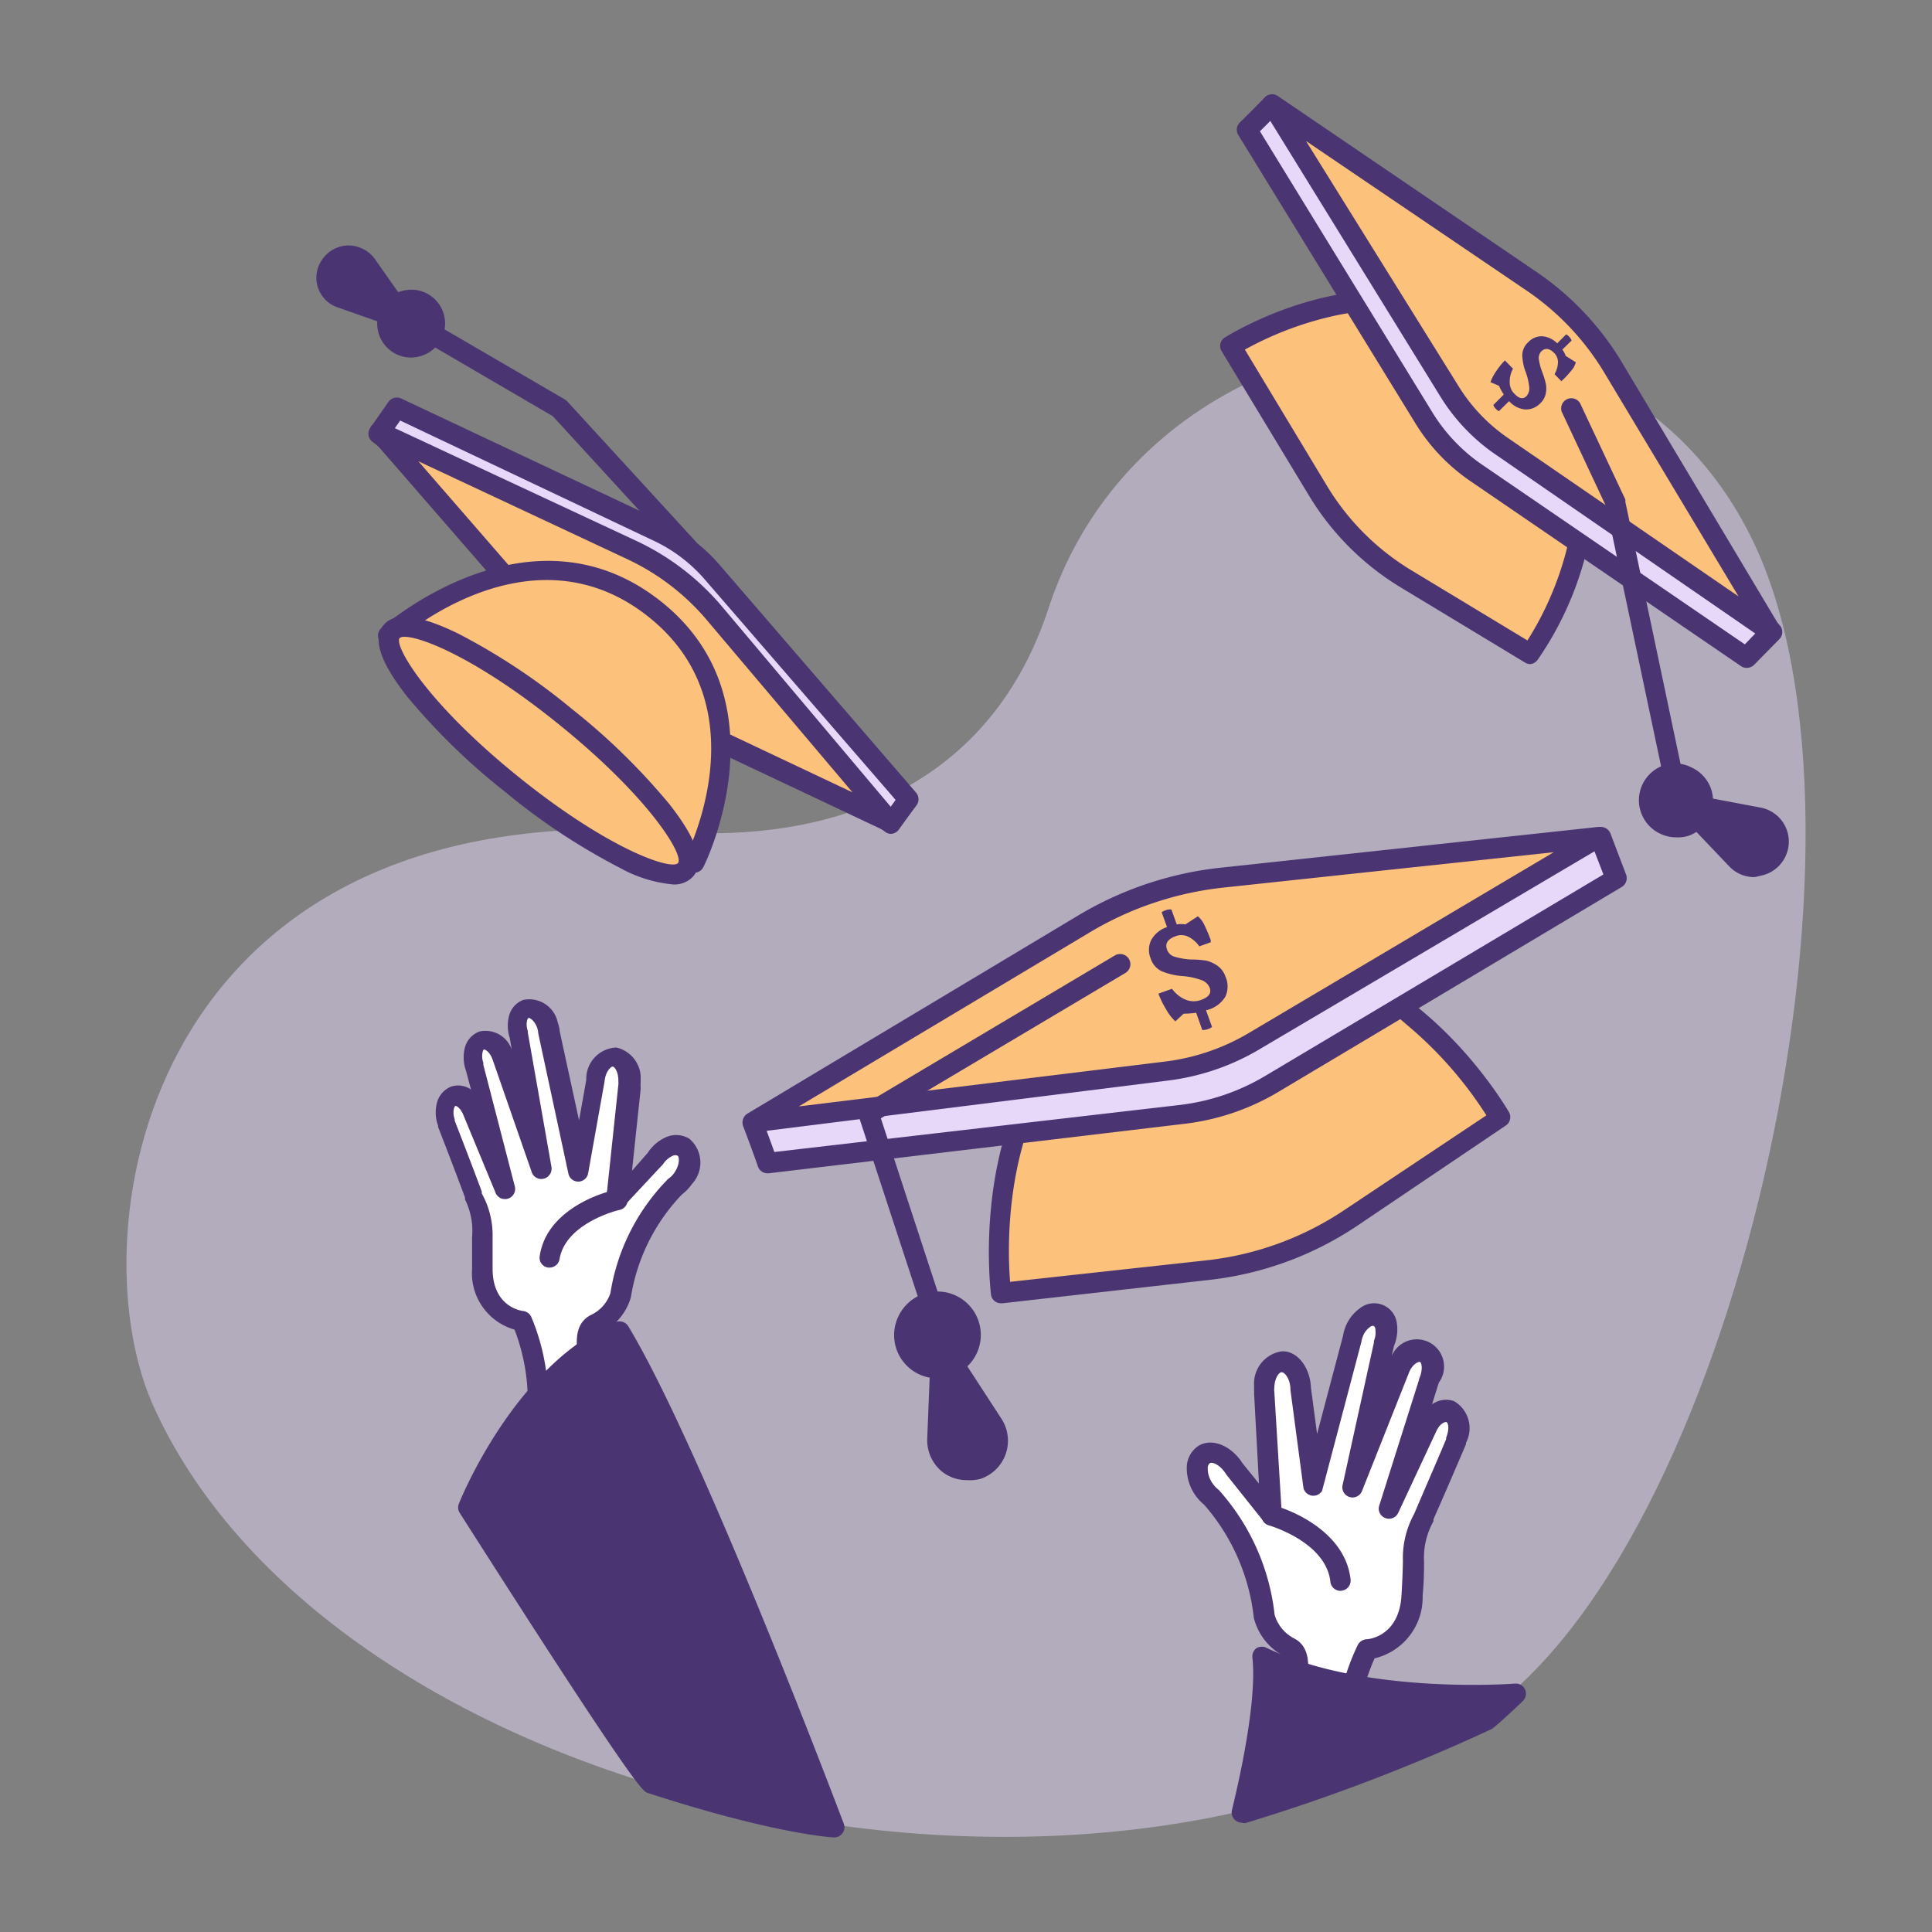 <svg id="components" xmlns="http://www.w3.org/2000/svg" viewBox="0 0 123.35 123.35"><rect x="0" y="0" width="123.35" height="123.35" fill="#808080" stroke="none"/><defs><style>.cls-1,.cls-5{fill:#e7d8f9;}.cls-1{fill-rule:evenodd;opacity:0.5;}.cls-2{fill:#fff;}.cls-3{fill:#4a3572;}.cls-4{fill:#fcc17a;}</style></defs><title>Spots_ThankViewBlue_ThankGiving_WhyThankViewGivingTools_IncreaseConversionRatesWithYoungAlumni</title><path class="cls-1" d="M9.7,89.56C4.86,78.35,9.46,51,42.16,53.05c9.29.86,20.69-1.7,24.79-14.23,6.61-20.22,36.49-23.7,45.34-3.47,8.53,19.52-2.26,65.56-18.88,74.92C66,125.71,20.6,114.23,9.7,89.56Z"/><path class="cls-2" d="M81.19,111.27s2.79-5.15,1.17-6a3.18,3.18,0,0,1-1.63-2,13.68,13.68,0,0,0-3.36-7.57,2.5,2.5,0,0,1-.56-.64c-.5-.82-.46-1.76.09-2.09s1.4,0,1.9.87l2.39,3L80.72,89a1.9,1.9,0,0,1,0-.25s0-.07,0-.11v-.05h0c0-.89.49-1.6,1.1-1.62s1.2.74,1.23,1.7l.83,6.26,2.5-9.45a2.14,2.14,0,0,1,.13-.48c.31-.78,1-1.25,1.52-1s.7,1,.39,1.8l-2,9.1,3-7.56c.31-.78,1-1.25,1.52-1s.7,1,.39,1.8l0,.09h0l-2.56,8.16L91.21,91h0c.34-.67,1-1,1.43-.85s.7,1,.39,1.8A.61.61,0,0,1,93,92h0s-1.17,2.66-2.06,4.74-.57,1.29-.79,5.1c-.18,3.28-2.85,3.44-2.85,3.44a13.85,13.85,0,0,0-1.35,6.87"/><path class="cls-3" d="M85.93,112.84a.64.64,0,0,1-.64-.6A14.41,14.41,0,0,1,86.7,105a.69.69,0,0,1,.54-.34c.21,0,2.1-.24,2.24-2.82.06-1,.08-1.65.09-2.15a5.86,5.86,0,0,1,.7-3l.06-.13c.8-1.88,1.83-4.24,2-4.68l0-.09c.24-.59.12-1,0-1s-.39.11-.61.55l0,0-2.45,5.25a.65.65,0,0,1-.83.33.64.64,0,0,1-.38-.8l2.53-8a.55.55,0,0,1,.05-.17c.23-.58.11-1,0-1s-.46.14-.68.68l-3,7.56a.65.65,0,0,1-1.24-.38l2-9.1,0-.1a1.41,1.41,0,0,0,.09-.74c0-.13-.08-.21-.12-.22a.34.34,0,0,0-.23.08,1.29,1.29,0,0,0-.45.6,1.53,1.53,0,0,0-.09.34l-2.51,9.51A.65.65,0,0,1,83.22,95l-.83-6.25c0-.74-.38-1.14-.56-1.14h0c-.18,0-.46.39-.47,1v0h0a.75.75,0,0,0,0,.24l.48,7.86a.64.64,0,0,1-.41.64.65.65,0,0,1-.74-.2l-2.39-3c-.4-.65-.91-.83-1.06-.73a.4.4,0,0,0-.13.34,1.6,1.6,0,0,0,.25.86,1.85,1.85,0,0,0,.41.47.47.47,0,0,1,.1.1,14.26,14.26,0,0,1,3.51,7.91h0a2.49,2.49,0,0,0,1.29,1.53c1.5.82.62,3.31.33,4.13a21.77,21.77,0,0,1-1.24,2.78.64.64,0,0,1-.88.26.65.65,0,0,1-.26-.88,20.6,20.6,0,0,0,1.15-2.6c.63-1.79.46-2.44.28-2.54a3.82,3.82,0,0,1-2-2.49,13.11,13.11,0,0,0-3.18-7.23,3,3,0,0,1-1.1-2.35,1.67,1.67,0,0,1,.75-1.4c.87-.53,2.1,0,2.8,1.1l1.06,1.31L80.07,89c0-.07,0-.16,0-.26v-.13a.62.62,0,0,1,0-.13,2.08,2.08,0,0,1,1.73-2.2c1-.08,1.85,1,1.9,2.33l.39,2.94,1.66-6.28a2.68,2.68,0,0,1,.15-.55,2.64,2.64,0,0,1,.92-1.19,1.46,1.46,0,0,1,2.36.93A2.7,2.7,0,0,1,89,85.93l-.27,1.2,0-.09a1.74,1.74,0,1,1,3.13,1.24v0l-.43,1.38a1.53,1.53,0,0,1,1.41-.2,2,2,0,0,1,.76,2.65.26.26,0,0,0,0,.09s0,0,0,0S92.41,95,91.52,97l0,.13a4.73,4.73,0,0,0-.6,2.57c0,.5,0,1.19-.09,2.18a4,4,0,0,1-3.07,4,13.48,13.48,0,0,0-1.13,6.22.65.65,0,0,1-.6.7Z"/><path class="cls-3" d="M94.91,109.76c.21-.09,1.86-1.67,1.86-1.67s-9.68.8-16.17-2.34c.39,3.42-1.32,10-1.32,10A117.2,117.2,0,0,0,94.91,109.76Z"/><path class="cls-3" d="M79.28,116.37a.65.65,0,0,1-.45-.19.64.64,0,0,1-.17-.63c0-.06,1.66-6.47,1.3-9.72a.66.66,0,0,1,.27-.61.68.68,0,0,1,.66,0c6.24,3,15.73,2.28,15.83,2.27a.65.65,0,0,1,.65.38.66.66,0,0,1-.15.74c-1.73,1.65-1.94,1.75-2,1.79a119.36,119.36,0,0,1-15.72,6A.57.57,0,0,1,79.28,116.37Zm2-9.59a39.52,39.52,0,0,1-1.13,8,129.38,129.38,0,0,0,14.43-5.58l.42-.37C92.09,108.89,86.11,108.75,81.31,106.78Z"/><path class="cls-3" d="M85.58,101.57a.65.65,0,0,1-.64-.58c-.28-2.55-3.89-3.59-3.92-3.6a.64.64,0,0,1-.45-.8.65.65,0,0,1,.8-.45c.18,0,4.49,1.28,4.86,4.71a.65.65,0,0,1-.58.71Z"/><path class="cls-4" d="M63.91,82.56S61.61,66.28,74.82,61.8s21,9.56,21,9.56l-9.46,6.39a20.49,20.49,0,0,1-9.2,3.37Z"/><path class="cls-3" d="M63.91,83.21a.64.64,0,0,1-.64-.56c0-.16-2.22-16.86,11.34-21.47S96.26,70.9,96.34,71a.65.65,0,0,1-.2.86l-9.47,6.39a21.15,21.15,0,0,1-9.49,3.47L64,83.21ZM80,61.56a15.4,15.4,0,0,0-5,.85C63.92,66.19,64.25,78.87,64.49,81.84L77,80.47a19.69,19.69,0,0,0,8.9-3.26l9-6a25.19,25.19,0,0,0-5.09-5.79A15.31,15.31,0,0,0,80,61.56Z"/><path class="cls-3" d="M62.35,93.75h0a1.93,1.93,0,0,1-2.54-1.9l.24-6,3.3,5.06A1.93,1.93,0,0,1,62.35,93.75Z"/><path class="cls-3" d="M61.74,94.5A2.54,2.54,0,0,1,60.2,94a2.59,2.59,0,0,1-1-2.16l.24-6a.66.66,0,0,1,.48-.6.68.68,0,0,1,.72.27l3.29,5.06a2.57,2.57,0,0,1-1.33,3.85h0A2.6,2.6,0,0,1,61.74,94.5Zm-1.12-6.62-.16,4A1.29,1.29,0,0,0,61,93a1.26,1.26,0,0,0,1.17.18h0a1.24,1.24,0,0,0,.8-.79,1.25,1.25,0,0,0-.14-1.11Z"/><path class="cls-5" d="M49,74.26l26.38-3.11a14.65,14.65,0,0,0,5.76-2l22-13.13-1-2.63L48.1,71.78S48.73,73.47,49,74.26Z"/><path class="cls-3" d="M49,74.91a.64.64,0,0,1-.61-.44c-.27-.79-.9-2.46-.9-2.46a.69.69,0,0,1,0-.51.67.67,0,0,1,.38-.34L102,52.83a.66.66,0,0,1,.82.38l1,2.63a.66.66,0,0,1-.28.79l-22,13.13a15.16,15.16,0,0,1-6,2L49.08,74.91Zm-.06-2.73c.15.4.34.93.5,1.37l25.86-3a13.78,13.78,0,0,0,5.5-1.87l21.57-12.85-.59-1.53Z"/><path class="cls-4" d="M48.06,71.66l26.39-3.23a14.66,14.66,0,0,0,5.67-1.94l22-13L78,56A21.56,21.56,0,0,0,69.25,59Z"/><path class="cls-3" d="M48.06,72.31a.65.65,0,0,1-.62-.44.66.66,0,0,1,.28-.77l21.2-12.7a22.34,22.34,0,0,1,9-3L102,52.8a.67.67,0,0,1,.69.44.66.66,0,0,1-.29.76l-22,13a15.05,15.05,0,0,1-5.92,2L48.14,72.3ZM99.2,54.41,78.1,56.67a21,21,0,0,0-8.51,2.85L51,70.64l23.35-2.86a13.76,13.76,0,0,0,5.42-1.85Z"/><path class="cls-3" d="M60.53,87.23a.65.65,0,0,1-.62-.45L54.84,71.31a.64.64,0,0,1,.28-.76L71.18,61a.66.66,0,0,1,.9.23.65.65,0,0,1-.23.89L56.24,71.4l4.91,15a.65.65,0,0,1-.62.85Z"/><circle class="cls-3" cx="59.86" cy="85.26" r="2.11"/><path class="cls-3" d="M59.86,88a2.76,2.76,0,0,1-2.48-4,2.76,2.76,0,0,1,5.09.33A2.77,2.77,0,0,1,59.86,88Zm0-4.22a1.49,1.49,0,0,0-.47.07,1.48,1.48,0,0,0-.92,1.86h0a1.46,1.46,0,0,0,2.7.17,1.43,1.43,0,0,0,.07-1.11A1.46,1.46,0,0,0,59.86,83.8Z"/><path class="cls-3" d="M77,61.33a2.09,2.09,0,0,1,.73.33,1.4,1.4,0,0,1,.51.69,1.55,1.55,0,0,1,0,1.27A1.9,1.9,0,0,1,77,64.5h0l.38,1.06a.55.55,0,0,1-.22.13,1,1,0,0,1-.4.07l-.39-1.1a5.81,5.81,0,0,1-.8.06l-.53.49a3.17,3.17,0,0,1-.59-.77,5.59,5.59,0,0,1-.49-1l.87-.31a2,2,0,0,0,.88.7,1.35,1.35,0,0,0,1,0c.47-.17.65-.43.52-.77a.88.88,0,0,0-.6-.51,4.44,4.44,0,0,0-1.11-.23A4.22,4.22,0,0,1,74.15,62a1.36,1.36,0,0,1-.69-.82A1.42,1.42,0,0,1,73.51,60a1.79,1.79,0,0,1,1-.81l-.34-.94a.51.51,0,0,1,.22-.12.74.74,0,0,1,.4-.06l.34.95a1.77,1.77,0,0,1,.55,0l.8-.52a1.67,1.67,0,0,1,.43.59,9.71,9.71,0,0,1,.39.93l0,.14-.73.26a1.85,1.85,0,0,0-.76-.64,1,1,0,0,0-.77,0c-.49.18-.67.46-.53.85a.72.72,0,0,0,.51.46,4.49,4.49,0,0,0,1,.17A6.63,6.63,0,0,1,77,61.33Z"/><path class="cls-2" d="M38.74,90.14s-2.38-4.93-.83-5.68a2.91,2.91,0,0,0,1.6-1.83A12.89,12.89,0,0,1,43,75.7a2.14,2.14,0,0,0,.55-.57c.51-.74.51-1.62,0-2s-1.32,0-1.82.74l-2.36,2.68.78-7.25a1.6,1.6,0,0,0,0-.23.33.33,0,0,0,0-.1V69h0c0-.83-.39-1.51-1-1.56S38.06,68,38,68.94l-1,5.8L35,65.81a2.51,2.51,0,0,0-.1-.44c-.26-.75-.87-1.22-1.38-1.05s-.7.92-.44,1.67l1.51,8.58-2.51-7.18c-.25-.75-.87-1.22-1.37-1s-.7.92-.45,1.67c0,0,0,0,0,.08h0l2.05,7.73-2.1-5.07h0c-.29-.64-.84-1-1.3-.86s-.7.92-.45,1.67l.05.11h0s1,2.54,1.73,4.52.48,1.22.52,4.79c0,3.06,2.52,3.33,2.52,3.33a12.92,12.92,0,0,1,1,6.47"/><path class="cls-3" d="M34.28,91.44H34.2a.65.65,0,0,1-.57-.72,12.62,12.62,0,0,0-.78-5.83A3.75,3.75,0,0,1,30.14,81c0-.93,0-1.57,0-2a4.55,4.55,0,0,0-.45-2.42l0-.12c-.74-2-1.72-4.51-1.72-4.51s0,0,0,0l0-.08a2.43,2.43,0,0,1-.08-1.43,1.51,1.51,0,0,1,.93-1.07,1.44,1.44,0,0,1,1.25.19l-.32-1.2v0a2.52,2.52,0,0,1-.08-1.43,1.51,1.51,0,0,1,.93-1.07,1.77,1.77,0,0,1,2.07,1.15l-.12-.73a2.51,2.51,0,0,1-.06-1.38,1.47,1.47,0,0,1,.92-1.06,1.86,1.86,0,0,1,2.2,1.44,2.3,2.3,0,0,1,.13.59l1.23,5.66.46-2.58a2,2,0,0,1,1.92-2.07,2,2,0,0,1,1.55,2.13.76.76,0,0,1,0,.15.71.71,0,0,0,0,.14,2.51,2.51,0,0,1,0,.27l-.55,5.18,1-1.14a2.7,2.7,0,0,1,1.16-1,1.6,1.6,0,0,1,1.51.1,2,2,0,0,1,.17,2.87,3,3,0,0,1-.65.68,12.27,12.27,0,0,0-3.26,6.56,3.61,3.61,0,0,1-2,2.31s-.06,0-.1.14c-.29.85.55,3.24,1.24,4.66a.66.66,0,0,1-.3.87.65.65,0,0,1-.87-.3c-.32-.65-1.87-4-1.3-5.66a1.53,1.53,0,0,1,.77-.88,2.38,2.38,0,0,0,1.25-1.39,13.34,13.34,0,0,1,3.57-7.18.93.93,0,0,1,.14-.14,1.35,1.35,0,0,0,.39-.4c.34-.5.31-1,.19-1.06a.33.33,0,0,0-.3,0,1.41,1.41,0,0,0-.62.53L39.84,77a.65.65,0,0,1-1.13-.5l.77-7.25a1.26,1.26,0,0,0,0-.21V69a.11.11,0,0,1,0,0c0-.56-.23-.89-.36-.9s-.47.34-.52.94l-1.05,5.87a.64.64,0,0,1-.63.53h0a.64.64,0,0,1-.63-.51L34.37,66a1.73,1.73,0,0,0-.07-.37c-.18-.5-.5-.66-.56-.64a.36.36,0,0,0-.09.17,1.21,1.21,0,0,0,.05.67l0,.1,1.51,8.58a.66.66,0,0,1-.48.74.64.64,0,0,1-.78-.41l-2.5-7.19c-.17-.49-.49-.67-.55-.64s-.06.05-.09.17a1.25,1.25,0,0,0,.05.68l0,.13h0l2,7.72a.65.65,0,0,1-1.23.42l-2.07-5,0,0c-.18-.41-.44-.54-.49-.52a.37.37,0,0,0-.09.17,1.25,1.25,0,0,0,.05.68.94.94,0,0,1,0,.09h0s1,2.55,1.73,4.53l0,.12A5.47,5.47,0,0,1,31.45,79c0,.46,0,1.09,0,2,0,2.46,1.86,2.69,1.94,2.7a.66.66,0,0,1,.52.36,13.62,13.62,0,0,1,1,6.83A.65.65,0,0,1,34.28,91.44Z"/><path class="cls-3" d="M41.52,113.85C41,113.68,29.9,96.24,29.9,96.24S33.34,87.67,39.52,85c4.73,7.82,13.71,31.65,13.71,31.65S49.52,116.46,41.52,113.85Z"/><path class="cls-3" d="M53.23,117.31h0c-.16,0-3.89-.24-11.88-2.84h0c-.29-.09-.76-.24-12-17.88A.64.64,0,0,1,29.3,96c.14-.36,3.61-8.86,10-11.59a.67.67,0,0,1,.81.26c4.7,7.79,13.39,30.79,13.76,31.76a.63.63,0,0,1-.08.61A.65.65,0,0,1,53.23,117.31Zm-11.38-4a63.66,63.66,0,0,0,10.4,2.61c-1.72-4.48-8.84-22.87-13-30-4.92,2.45-8,8.87-8.63,10.33C34.61,102.44,40.91,112.2,41.85,113.28Z"/><path class="cls-2" d="M39.35,76.59s-3.84.88-4.27,3.69"/><path class="cls-3" d="M35.08,80.93H35a.63.63,0,0,1-.54-.74C34.93,77,39,76,39.21,76a.65.65,0,1,1,.29,1.26s-3.42.82-3.78,3.16A.65.65,0,0,1,35.08,80.93Z"/><path class="cls-3" d="M21.1,16.89h0a1.38,1.38,0,0,1,2.28,0l2.51,3.55L21.79,19A1.39,1.39,0,0,1,21.1,16.89Z"/><path class="cls-3" d="M25.89,21.07a.6.6,0,0,1-.22,0l-4.1-1.44a2,2,0,0,1-1-3.06h0a2.06,2.06,0,0,1,1.67-.9,2.1,2.1,0,0,1,1.69.86l2.5,3.56a.63.63,0,0,1,0,.76A.65.65,0,0,1,25.89,21.07Zm-3.64-4.14h0a.72.72,0,0,0-.6.33h0a.73.73,0,0,0-.09.64.77.77,0,0,0,.46.46l2.17.77-1.33-1.89A.72.72,0,0,0,22.25,16.93Zm-1.15,0h0Z"/><path class="cls-5" d="M58,51,45.53,36.55a10.5,10.5,0,0,0-3.48-2.65L25.33,26l-1.16,1.66L56.89,52.58S57.64,51.53,58,51Z"/><path class="cls-3" d="M56.89,53.24a.62.62,0,0,1-.39-.14L23.78,28.21a.65.65,0,0,1-.14-.89l1.16-1.66a.66.66,0,0,1,.81-.22l16.71,7.87A11,11,0,0,1,46,36.13L58.5,50.62a.66.66,0,0,1,0,.82c-.36.47-1.11,1.52-1.11,1.52a.64.64,0,0,1-.43.27ZM25.06,27.55,56.75,51.66c.14-.18.29-.39.43-.59L45,37a9.82,9.82,0,0,0-3.27-2.48L25.55,26.85Z"/><path class="cls-4" d="M24.21,27.57,36.77,42a10.37,10.37,0,0,0,3.44,2.61L56.85,52.5,45.62,39.16a15.53,15.53,0,0,0-5.29-4Z"/><path class="cls-3" d="M56.85,53.15a.58.58,0,0,1-.28-.07L39.93,45.22a11.16,11.16,0,0,1-3.65-2.77L23.72,28a.65.65,0,0,1,.77-1L40.6,34.52a16.05,16.05,0,0,1,5.51,4.22L57.35,52.08a.66.66,0,0,1,0,.81A.65.65,0,0,1,56.85,53.15ZM26.71,29.45,37.26,41.59A9.59,9.59,0,0,0,40.49,44l13.94,6.59L45.12,39.58a14.94,14.94,0,0,0-5.07-3.88Z"/><path class="cls-3" d="M43.87,35.61a.63.63,0,0,1-.48-.21l-8.1-8.83L26.4,21.38a.65.65,0,0,1,.66-1.12l9,5.24a.79.79,0,0,1,.15.12l8.16,8.9a.63.63,0,0,1,0,.91A.61.61,0,0,1,43.87,35.61Z"/><circle class="cls-3" cx="26.25" cy="20.65" r="1.52"/><path class="cls-3" d="M26.24,22.83a2.17,2.17,0,0,1-1.2-.37,2.16,2.16,0,0,1-.59-3,2.1,2.1,0,0,1,1.38-.92,2.13,2.13,0,0,1,1.63.32,2.16,2.16,0,0,1,.59,3,2.14,2.14,0,0,1-1.38.92A2,2,0,0,1,26.24,22.83Zm0-3-.17,0a.86.86,0,0,0-.55.37.89.89,0,0,0-.14.65.87.87,0,0,0,1,.69.88.88,0,0,0,.55-.37.88.88,0,0,0-.24-1.21h0A.83.83,0,0,0,26.25,19.78Z"/><path class="cls-4" d="M24.79,40.55s8.79-7.92,16.79-1.84,2.73,16.36,2.73,16.36L36.68,52A14.89,14.89,0,0,1,31,47.85Z"/><path class="cls-3" d="M44.31,55.72a.69.69,0,0,1-.24,0l-7.63-3.08a15.36,15.36,0,0,1-6-4.32L24.29,41a.64.64,0,0,1,.06-.9c.09-.08,9.29-8.21,17.62-1.88s3,17.06,2.92,17.17A.65.65,0,0,1,44.31,55.72ZM25.7,40.63l5.76,6.8a14.09,14.09,0,0,0,5.46,4L44,54.23c.93-2.14,3.75-10-2.79-15S27.61,39.12,25.7,40.63Z"/><ellipse class="cls-4" cx="34.42" cy="47.93" rx="2.76" ry="12.08" transform="translate(-24.49 44.57) rotate(-51.05)"/><path class="cls-3" d="M43,56.47a8.61,8.61,0,0,1-3.44-1.07,40.78,40.78,0,0,1-7.28-4.82A41.22,41.22,0,0,1,26,44.48c-1.73-2.2-2.22-3.69-1.52-4.56s2.26-.69,4.77.53a40.73,40.73,0,0,1,7.27,4.82,41.34,41.34,0,0,1,6.24,6.1c1.72,2.2,2.22,3.69,1.52,4.56A1.63,1.63,0,0,1,43,56.47Zm.82-.95h0Zm-18-14.86a.46.46,0,0,0-.31.08c-.35.53,1.79,4.17,7.56,8.83s9.77,6,10.21,5.54-1.79-4.17-7.56-8.83C30.68,42.19,27,40.66,25.84,40.66Z"/><path class="cls-4" d="M78.58,22.09s11.22-7.24,19,1,.1,18.7.1,18.7L89.77,37a16.72,16.72,0,0,1-5.62-5.63Z"/><path class="cls-3" d="M97.71,42.4a.66.66,0,0,1-.33-.09l-7.94-4.8a17.29,17.29,0,0,1-5.85-5.84L78,22.43a.63.63,0,0,1,.2-.88c.12-.08,11.76-7.44,19.85,1.05a13.21,13.21,0,0,1,3.14,13,20.94,20.94,0,0,1-3,6.5A.67.67,0,0,1,97.71,42.4ZM79.48,22.32,84.71,31a15.88,15.88,0,0,0,5.4,5.41l7.41,4.48a20.26,20.26,0,0,0,2.45-5.6c1.19-4.6.23-8.56-2.83-11.78s-7-4.36-11.8-3.38A21.38,21.38,0,0,0,79.48,22.32Z"/><path class="cls-3" d="M113.37,54.4h0a1.56,1.56,0,0,1-2.54.42l-3.41-3.53,4.82.91A1.56,1.56,0,0,1,113.37,54.4Z"/><path class="cls-3" d="M112,56a2.2,2.2,0,0,1-1.59-.68L107,51.74a.65.65,0,0,1,.58-1.09l4.82.91a2.21,2.21,0,0,1,1.6,3.11h0a2.22,2.22,0,0,1-1.64,1.25A2.31,2.31,0,0,1,112,56Zm-2.64-3.64,2,2.06a.89.89,0,0,0,.8.27.91.91,0,0,0,.68-.52.93.93,0,0,0,0-.8.92.92,0,0,0-.65-.48Zm4.06,2.09h0Z"/><path class="cls-5" d="M79.61,8.28,90.9,26.65a11.77,11.77,0,0,0,3.41,3.58L111.5,42l1.59-1.64L81.14,6.76S80.11,7.8,79.61,8.28Z"/><path class="cls-3" d="M111.5,42.64a.62.62,0,0,1-.36-.12L93.94,30.76A12.19,12.19,0,0,1,90.35,27L79.06,8.62a.64.64,0,0,1,.11-.81c.48-.47,1.5-1.5,1.5-1.5a1,1,0,0,1,.47-.2.67.67,0,0,1,.47.2l32,33.59a.65.65,0,0,1,0,.9L112,42.44A.67.67,0,0,1,111.5,42.64ZM80.44,8.38l11,17.93a11.05,11.05,0,0,0,3.22,3.38l16.74,11.45.77-.8L81.13,7.69C80.92,7.91,80.67,8.16,80.44,8.38Z"/><path class="cls-4" d="M81.21,6.69,92.59,25A12,12,0,0,0,96,28.56L113.07,40.3,103,23.44A17.36,17.36,0,0,0,97.8,18Z"/><path class="cls-3" d="M113.07,41a.69.69,0,0,1-.36-.11L95.59,29.09A12.32,12.32,0,0,1,92,25.38L80.66,7a.65.65,0,0,1,.91-.88l16.6,11.29a18.45,18.45,0,0,1,5.35,5.67L113.63,40a.65.65,0,0,1-.11.81A.66.66,0,0,1,113.07,41ZM83.38,9,93.15,24.7A11.06,11.06,0,0,0,96.33,28L111,38.08l-8.58-14.3a16.76,16.76,0,0,0-5-5.26Z"/><path class="cls-3" d="M106.8,50a.64.64,0,0,1-.63-.52l-3.61-17.11-2.85-6.08a.65.65,0,0,1,1.17-.55l2.89,6.15a.58.58,0,0,1,0,.14l3.62,17.19a.64.64,0,0,1-.5.76Z"/><circle class="cls-3" cx="106.98" cy="51.09" r="1.71"/><path class="cls-3" d="M107,53.46a2.36,2.36,0,0,1-1-.23h0a2.36,2.36,0,0,1,.2-4.36A2.3,2.3,0,0,1,108,49a2.36,2.36,0,0,1,1.23,1.33,2.41,2.41,0,0,1-.08,1.81,2.33,2.33,0,0,1-1.34,1.22A2.24,2.24,0,0,1,107,53.46Zm-.45-1.4a1.06,1.06,0,0,0,.82,0,1,1,0,0,0,.6-.55,1.08,1.08,0,0,0,0-.81,1.06,1.06,0,0,0-.56-.6,1,1,0,0,0-.81,0,1,1,0,0,0-.6.55,1.06,1.06,0,0,0,.51,1.42Z"/><path class="cls-3" d="M98.69,24.48a1.58,1.58,0,0,1,0,.65,1.17,1.17,0,0,1-.34.61,1.26,1.26,0,0,1-1,.4,1.55,1.55,0,0,1-1-.53h0l-.65.64a.53.53,0,0,1-.17-.12.75.75,0,0,1-.19-.27l.67-.67a4.53,4.53,0,0,1-.31-.56l-.54-.23a2.88,2.88,0,0,1,.36-.69,4.76,4.76,0,0,1,.56-.7l.52.53a1.68,1.68,0,0,0-.21.89,1,1,0,0,0,.33.74c.28.29.53.33.74.12a.75.75,0,0,0,.17-.62,4.06,4.06,0,0,0-.21-.89,3.27,3.27,0,0,1-.23-1.13,1.15,1.15,0,0,1,.37-.79,1.18,1.18,0,0,1,.92-.39,1.51,1.51,0,0,1,.94.45l.57-.57a.53.53,0,0,1,.17.12.71.71,0,0,1,.18.27l-.59.58a1.41,1.41,0,0,1,.21.4l.65.41a1.27,1.27,0,0,1-.28.52,5.89,5.89,0,0,1-.56.61l-.08.08-.44-.45a1.6,1.6,0,0,0,.22-.78.82.82,0,0,0-.25-.58c-.3-.3-.57-.33-.81-.1a.61.61,0,0,0-.16.53,3.83,3.83,0,0,0,.21.78A5.77,5.77,0,0,1,98.69,24.48Z"/></svg>